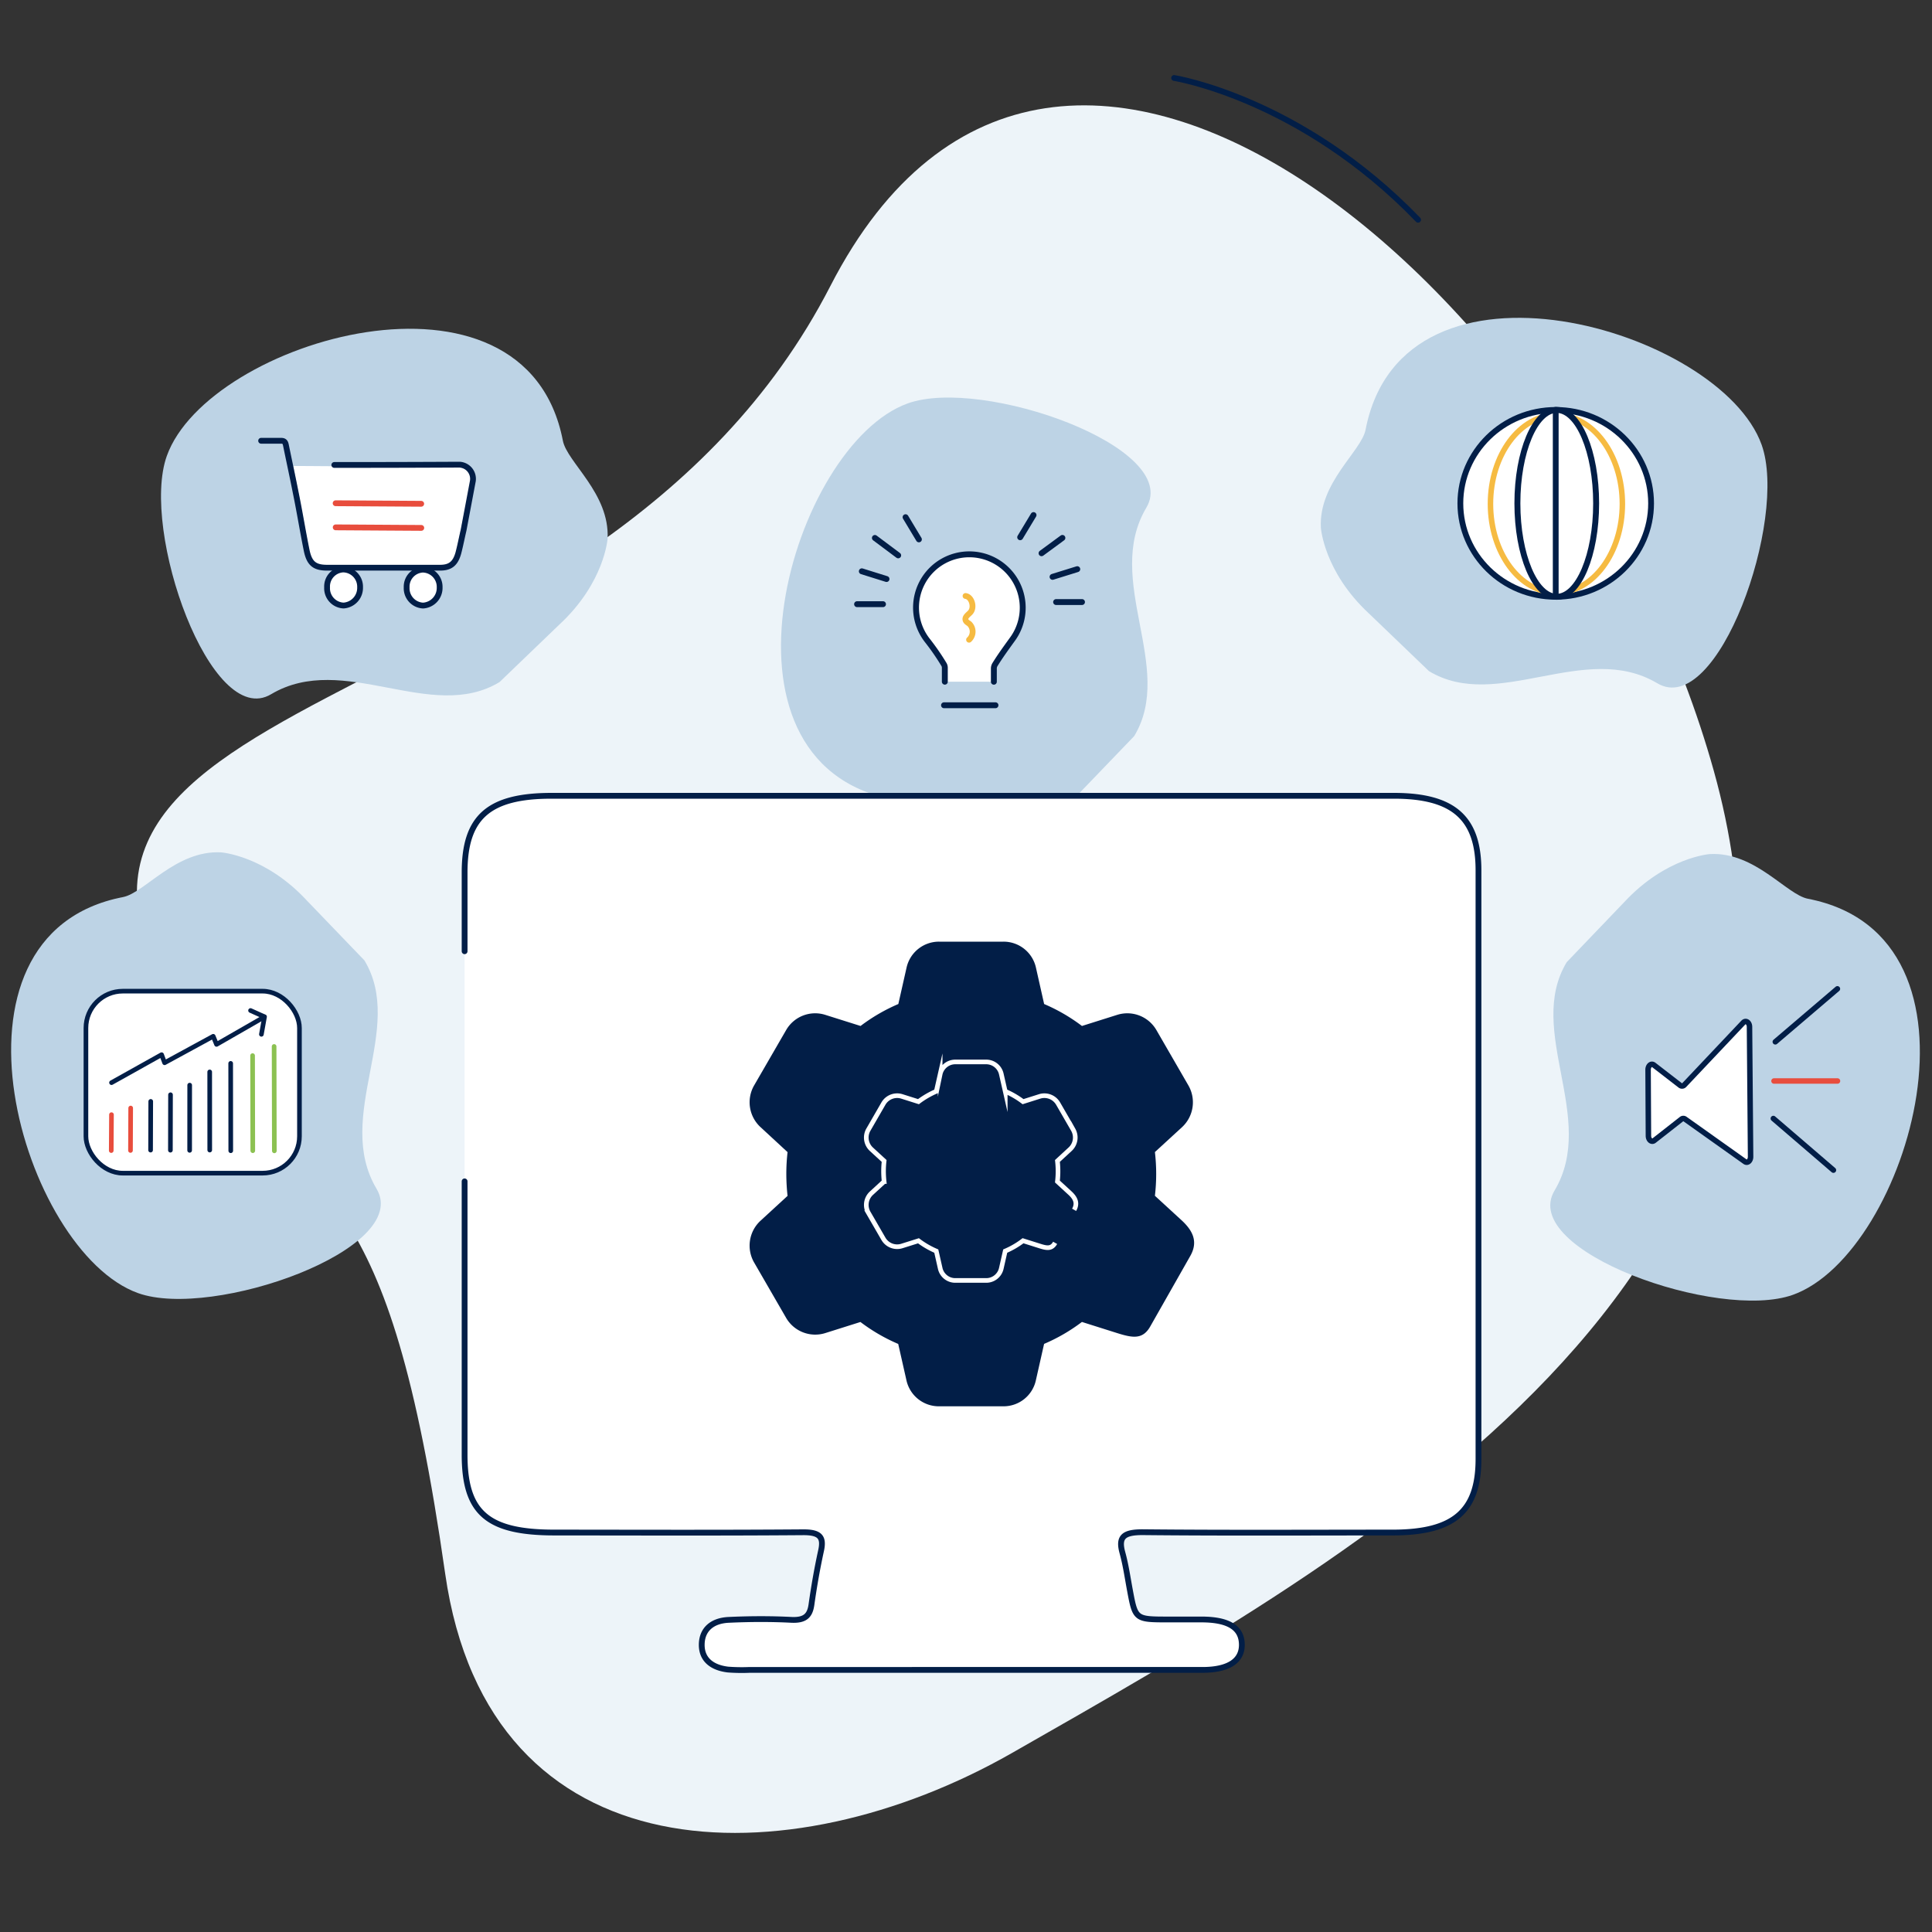 <svg xmlns="http://www.w3.org/2000/svg" width="500" height="500" viewBox="0 0 500 500"><rect x="0" y="0" width="500" height="500" fill="#333333" stroke="none"/><path d="M214.91,74c58.7-114.24,194,1.73,228.6,125.42,36.8,131.75-90.19,202.06-181.62,254.26-57.82,33-135.4,32.57-146.68-46.43C100.32,303,82.7,313.56,51.39,269.75-17.18,173.78,153.64,193.24,214.91,74Z" style="fill:#edf4f9"/><path d="M303.86,20.18S336.6,25.36,367,56.87" style="fill:none;stroke:#021e47;stroke-linecap:round;stroke-linejoin:round;stroke-width:1.5px"/><path d="M94.31,248.55c10.71,17.72-8,40.36,3.14,59.11,9.29,15.59-42.38,33.91-61.71,27-29.92-10.69-54.06-92.8-3.9-102.5,5.58-1.07,13.65-12.15,25.33-11.57,0,0,11.37.75,22.22,12.44" style="fill:#bdd3e5"/><rect x="22.24" y="256.51" width="55.26" height="47.1" rx="9.54" style="fill:#fff;stroke:#021e47;stroke-linecap:round;stroke-linejoin:round;stroke-width:1.2px"/><line x1="64.84" y1="261.52" x2="68.42" y2="263.13" style="fill:#fff;stroke:#021e47;stroke-linecap:round;stroke-linejoin:round;stroke-width:1.2px"/><line x1="68.46" y1="263.15" x2="67.65" y2="267.68" style="fill:#fff;stroke:#021e47;stroke-linecap:round;stroke-linejoin:round;stroke-width:1.2px"/><polyline points="28.86 280.19 41.82 272.95 42.6 275.04 55.18 268.19 56.04 270.29 68.34 263.22" style="fill:#fff;stroke:#021e47;stroke-linecap:round;stroke-linejoin:round;stroke-width:1.2px"/><line x1="28.85" y1="288.47" x2="28.79" y2="297.77" style="fill:none;stroke:#e84d3d;stroke-linecap:round;stroke-linejoin:round;stroke-width:1.2px"/><line x1="33.82" y1="286.76" x2="33.77" y2="297.74" style="fill:none;stroke:#e84d3d;stroke-linecap:round;stroke-linejoin:round;stroke-width:1.2px"/><line x1="39.01" y1="285.04" x2="38.97" y2="297.65" style="fill:none;stroke:#021e47;stroke-linecap:round;stroke-linejoin:round;stroke-width:1.2px"/><line x1="44.13" y1="283.32" x2="44.1" y2="297.67" style="fill:none;stroke:#021e47;stroke-linecap:round;stroke-linejoin:round;stroke-width:1.2px"/><line x1="49.09" y1="280.83" x2="49.08" y2="297.71" style="fill:none;stroke:#021e47;stroke-linecap:round;stroke-linejoin:round;stroke-width:1.2px"/><line x1="54.27" y1="277.41" x2="54.28" y2="297.64" style="fill:none;stroke:#021e47;stroke-linecap:round;stroke-linejoin:round;stroke-width:1.2px"/><line x1="70.94" y1="270.82" x2="71" y2="297.84" style="fill:none;stroke:#8cc152;stroke-linecap:round;stroke-linejoin:round;stroke-width:1.2px"/><line x1="59.7" y1="275.2" x2="59.72" y2="297.81" style="fill:none;stroke:#021e47;stroke-linecap:round;stroke-linejoin:round;stroke-width:1.2px"/><line x1="65.37" y1="273.19" x2="65.42" y2="297.8" style="fill:none;stroke:#8cc152;stroke-linecap:round;stroke-linejoin:round;stroke-width:1.2px"/><path d="M293.53,190.5c10.71-17.72-8-40.36,3.14-59.11,9.29-15.59-42.38-33.91-61.72-27-29.91,10.69-54,92.8-3.89,102.5,5.57,1.07,13.65,12.15,25.33,11.57,0,0,11.37-.75,22.22-12.44" style="fill:#bdd3e5"/><path d="M244.52,176.42c0-1.21,0-2.41,0-3.61a1.68,1.68,0,0,0-.26-.9,61.72,61.72,0,0,0-4.19-6.07,13.8,13.8,0,0,1,1.23-18.54,13.82,13.82,0,0,1,20.61,18.28c-1.52,2.11-3.05,4.2-4.41,6.41a1.93,1.93,0,0,0-.29,1c0,1.15,0,2.3,0,3.44" style="fill:#fff;stroke:#021e47;stroke-linecap:round;stroke-linejoin:round;stroke-width:1.526px"/><line x1="244.31" y1="182.52" x2="257.63" y2="182.52" style="fill:none;stroke:#021e47;stroke-linecap:round;stroke-linejoin:round;stroke-width:1.526px"/><line x1="273.32" y1="155.81" x2="280.02" y2="155.81" style="fill:none;stroke:#021e47;stroke-linecap:round;stroke-linejoin:round;stroke-width:1.526px"/><line x1="272.4" y1="149.29" x2="278.8" y2="147.3" style="fill:none;stroke:#021e47;stroke-linecap:round;stroke-linejoin:round;stroke-width:1.526px"/><line x1="269.55" y1="143.18" x2="274.95" y2="139.21" style="fill:none;stroke:#021e47;stroke-linecap:round;stroke-linejoin:round;stroke-width:1.526px"/><line x1="264.02" y1="139.04" x2="267.48" y2="133.3" style="fill:none;stroke:#021e47;stroke-linecap:round;stroke-linejoin:round;stroke-width:1.526px"/><line x1="228.52" y1="156.36" x2="221.81" y2="156.36" style="fill:none;stroke:#021e47;stroke-linecap:round;stroke-linejoin:round;stroke-width:1.526px"/><line x1="229.43" y1="149.85" x2="223.04" y2="147.85" style="fill:none;stroke:#021e47;stroke-linecap:round;stroke-linejoin:round;stroke-width:1.526px"/><line x1="237.81" y1="139.59" x2="234.36" y2="133.85" style="fill:none;stroke:#021e47;stroke-linecap:round;stroke-linejoin:round;stroke-width:1.526px"/><line x1="232.45" y1="143.73" x2="226.42" y2="139.22" style="fill:none;stroke:#021e47;stroke-linecap:round;stroke-linejoin:round;stroke-width:1.526px"/><path d="M249.88,154.24c1.63.2,2.43,3,1.22,4.28-.54.58-1.44,1.13-1.22,1.94.13.49.62.7,1,1a2.82,2.82,0,0,1-.09,4.1" style="fill:none;stroke:#f6bb42;stroke-linecap:round;stroke-linejoin:round;stroke-width:1.5px"/><path d="M405.47,249c-10.72,17.72,8,40.36-3.15,59.11C393,323.69,444.71,342,464,335.1c29.92-10.7,54.06-92.81,3.9-102.5-5.58-1.08-13.66-12.16-25.34-11.57,0,0-11.36.75-22.21,12.44" style="fill:#bdd3e5"/><path d="M426.52,276.87l.09,17.07c0,1.07.83,1.75,1.49,1.23l7.07-5.54a.75.75,0,0,1,.94,0l15.48,11c.67.48,1.47-.21,1.46-1.28l-.28-33.59c0-1.16-.95-1.81-1.61-1.11l-15.25,16.13a.78.78,0,0,1-1.08.11L428,275.61C427.33,275.1,426.51,275.79,426.52,276.87Z" style="fill:#fff;stroke:#021e47;stroke-linecap:round;stroke-linejoin:round;stroke-width:1.418px"/><line x1="459.45" y1="269.62" x2="475.52" y2="255.91" style="fill:none;stroke:#021e47;stroke-linecap:round;stroke-linejoin:round;stroke-width:1.418px"/><line x1="458.94" y1="289.47" x2="474.49" y2="302.83" style="fill:none;stroke:#021e47;stroke-linecap:round;stroke-linejoin:round;stroke-width:1.418px"/><line x1="459.11" y1="279.76" x2="475.54" y2="279.76" style="fill:none;stroke:#e84d3d;stroke-linecap:round;stroke-linejoin:round;stroke-width:1.418px"/><path d="M129.28,176.52c-17.72,10.71-40.36-8-59.11,3.14C54.58,189,36.26,137.28,43.17,118,53.87,88,136,63.89,145.67,114.05c1.08,5.58,12.16,13.66,11.57,25.34,0,0-.75,11.36-12.44,22.21" style="fill:#bdd3e5"/><path d="M117.34,146.33H80.76L75.9,120.59l42.12.3c1.91,0,4.31,1,4,2.86Z" style="fill:#fff"/><line x1="86.86" y1="130.24" x2="109.01" y2="130.38" style="fill:none;stroke:#e84d3d;stroke-linecap:round;stroke-linejoin:round;stroke-width:1.5px"/><line x1="86.88" y1="136.48" x2="109.03" y2="136.62" style="fill:none;stroke:#e84d3d;stroke-linecap:round;stroke-linejoin:round;stroke-width:1.5px"/><path d="M67.58,114.07c1.72,0,3.45,0,5.17,0,.8,0,1.08.32,1.24,1.1.85,4.17,1.76,8.33,2.58,12.5,1,4.89,1.79,9.81,2.78,14.7.7,3.47,2.06,4.55,5.3,4.55H113.9c2.68,0,4-1.11,4.75-3.91.5-1.92.87-3.88,1.33-5.82l2.34-12.42a3.69,3.69,0,0,0-3.36-4.52h-.06c-11.93.06-20.44.08-32.38.08" style="fill:none;stroke:#021e47;stroke-linecap:round;stroke-linejoin:round;stroke-width:1.5px"/><path d="M109.44,147.42a4.46,4.46,0,0,1,4.34,4.6,4.57,4.57,0,0,1-4.29,4.7,4.48,4.48,0,0,1-4.25-4.7A4.41,4.41,0,0,1,109.44,147.42Z" style="fill:#fff;stroke:#021e47;stroke-linecap:round;stroke-linejoin:round;stroke-width:1.5px"/><path d="M84.65,152a4.4,4.4,0,0,1,4.18-4.62A4.46,4.46,0,0,1,93.19,152a4.58,4.58,0,0,1-4.28,4.71A4.47,4.47,0,0,1,84.65,152Z" style="fill:#fff;stroke:#021e47;stroke-linecap:round;stroke-linejoin:round;stroke-width:1.5px"/><path d="M369.81,173.68c17.72,10.72,40.36-8,59.1,3.15,15.6,9.29,33.92-42.38,27-61.72-10.7-29.91-92.81-54.06-102.5-3.9-1.08,5.58-12.16,13.66-11.57,25.34,0,0,.75,11.36,12.44,22.22" style="fill:#bdd3e5"/><ellipse cx="402.62" cy="130.27" rx="24.68" ry="24.18" style="fill:#fff;stroke:#021e47;stroke-linecap:round;stroke-linejoin:round;stroke-width:1.5px"/><ellipse cx="402.8" cy="130.41" rx="17.07" ry="22.98" style="fill:#fff;stroke:#f6bb42;stroke-linecap:round;stroke-linejoin:round;stroke-width:1.426px"/><ellipse cx="402.89" cy="130.27" rx="10.19" ry="24.18" style="fill:#fff;stroke:#021e47;stroke-linecap:round;stroke-linejoin:round;stroke-width:1.539px"/><line x1="402.62" y1="106.09" x2="402.62" y2="154.45" style="fill:#fff;stroke:#021e47;stroke-linecap:round;stroke-linejoin:round;stroke-width:1.5px"/><path d="M120.24,246.18v-20.4c0-14.32,6.24-19.82,22.5-19.83h218c15.41,0,21.89,5.73,21.89,19.28q0,76.17,0,152.33c0,13.55-6.33,19-22,19.06-21.65,0-43.3.13-64.94-.09-4.93,0-6.32,1.25-5.21,5.3.87,3.17,1.33,6.42,1.93,9.64,1.42,7.64,1.41,7.65,10,7.65,2.91,0,5.83,0,8.74,0,6.81.05,10.14,2.14,10.24,6.39s-3.33,6.6-9.94,6.66c-4.17,0-8.33,0-12.49,0H194a47.81,47.81,0,0,1-5.62-.09c-4.29-.52-6.85-2.73-6.77-6.56s2.7-6.11,7-6.3c5.4-.25,10.84-.28,16.23,0,3.51.16,4.76-1.1,5.16-3.91.66-4.67,1.47-9.34,2.49-14,.77-3.5-.28-4.79-4.65-4.76-21.44.17-42.88.08-64.33.07-17.37,0-23.27-5.11-23.27-20.14V305.74" style="fill:#fff;stroke:#021e47;stroke-linecap:round;stroke-linejoin:round;stroke-width:1.5px"/><path d="M297.68,343.29c-1.95,3.46-4.63,2.94-8.53,1.72L280,342.12a45.93,45.93,0,0,1-9.79,5.68l-2.12,9.39a8.56,8.56,0,0,1-8.41,6.76H243a8.58,8.58,0,0,1-8.42-6.76l-2.12-9.38a46,46,0,0,1-9.78-5.68L213.58,345a8.7,8.7,0,0,1-10.14-3.95l-8.3-14.36a8.76,8.76,0,0,1,1.61-10.7l7.07-6.5a51.69,51.69,0,0,1-.32-5.66,49.32,49.32,0,0,1,.32-5.66l-7-6.47A8.75,8.75,0,0,1,195.11,281l8.36-14.45a8.67,8.67,0,0,1,10.1-3.91l9.14,2.88a46.29,46.29,0,0,1,9.78-5.68l2.12-9.39a8.59,8.59,0,0,1,8.42-6.75h16.66a8.58,8.58,0,0,1,8.42,6.76l2.11,9.38a46.11,46.11,0,0,1,9.79,5.68l9.13-2.88a8.7,8.7,0,0,1,10.14,3.95l8.3,14.36a8.76,8.76,0,0,1-1.61,10.7l-7.08,6.5a48.7,48.7,0,0,1,0,11.32l7.05,6.47,0,0c2.93,2.76,4.09,5.56,2.12,9.07" style="fill:#021e47"/><path d="M273.07,321.65c-.92,1.63-2.18,1.39-4,.81l-4.31-1.36a21.39,21.39,0,0,1-4.61,2.68l-1,4.42a4,4,0,0,1-4,3.18h-7.84a4,4,0,0,1-4-3.18l-1-4.42a22,22,0,0,1-4.61-2.67l-4.29,1.35a4.1,4.1,0,0,1-4.78-1.86l-3.91-6.76a4.12,4.12,0,0,1,.76-5l3.33-3.06a23.75,23.75,0,0,1,0-5.33l-3.32-3.05a4.12,4.12,0,0,1-.78-5l3.93-6.81a4.1,4.1,0,0,1,4.76-1.84l4.3,1.36a22.32,22.32,0,0,1,4.61-2.68l1-4.42a4,4,0,0,1,4-3.18h7.84a4,4,0,0,1,4,3.18l1,4.42a21.81,21.81,0,0,1,4.61,2.68l4.3-1.36a4.11,4.11,0,0,1,4.78,1.86l3.91,6.77a4.11,4.11,0,0,1-.76,5l-3.33,3.07a23.75,23.75,0,0,1,0,5.33l3.32,3.05h0c1.38,1.3,1.93,2.62,1,4.27" style="fill:none;stroke:#fff;stroke-miterlimit:10;stroke-width:1.2px"/></svg>